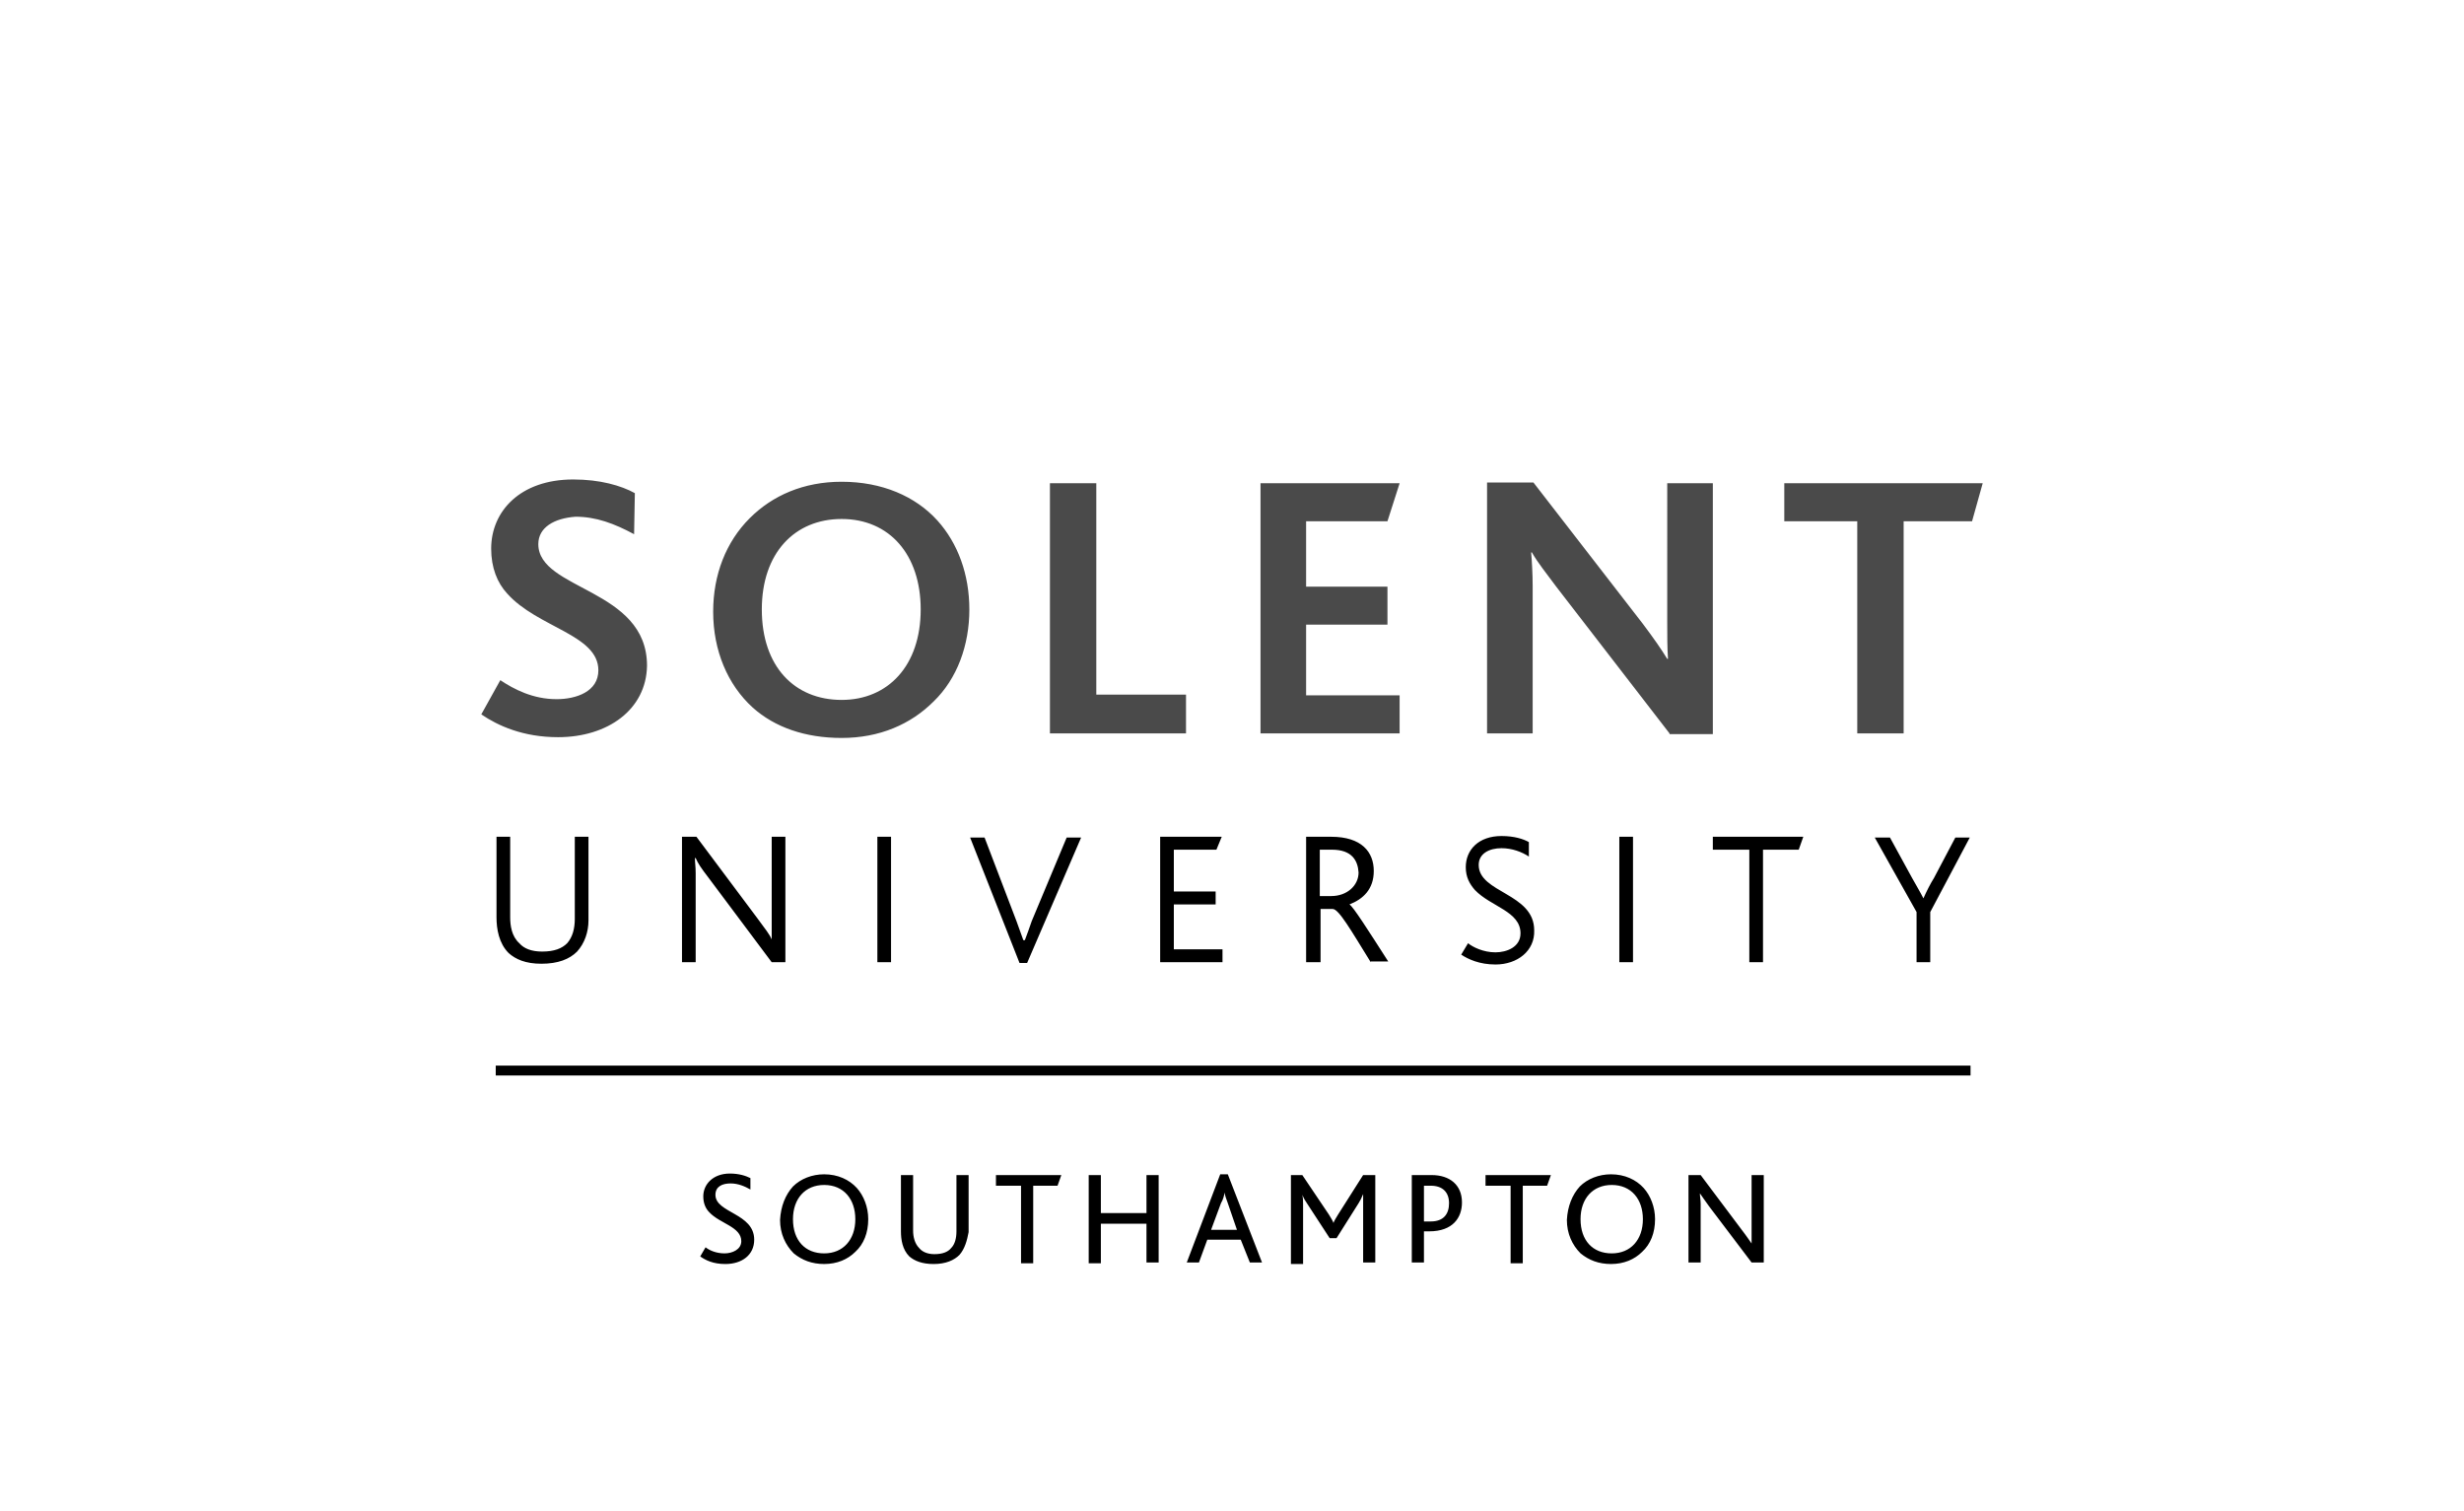 <?xml version="1.0" encoding="utf-8"?>
<!-- Generator: Adobe Illustrator 27.0.0, SVG Export Plug-In . SVG Version: 6.00 Build 0)  -->
<svg version="1.1" id="Layer_1" xmlns="http://www.w3.org/2000/svg" xmlns:xlink="http://www.w3.org/1999/xlink" x="0px" y="0px"
	 width="212px" height="130px" viewBox="0 0 212 130" style="enable-background:new 0 0 212 130;" xml:space="preserve">
<g>
	<g>
		<path d="M62.406,108.75c-1.047,0-1.701-0.327-2.158-0.654l0.458-0.785
			c0.327,0.262,0.916,0.523,1.635,0.523c0.654,0,1.439-0.327,1.439-1.047
			c0-1.243-1.831-1.504-2.747-2.485c-0.327-0.327-0.523-0.785-0.523-1.374
			c0-1.047,0.85-1.962,2.289-1.962c0.785,0,1.374,0.196,1.766,0.392v0.981
			c-0.458-0.262-1.047-0.523-1.701-0.523c-0.719,0-1.308,0.262-1.308,0.981
			c0,1.57,3.336,1.57,3.336,3.859C64.892,107.965,63.845,108.75,62.406,108.75z
			 M68.227,102.078c0.654-0.654,1.635-1.047,2.682-1.047c1.177,0,2.158,0.458,2.812,1.177
			c0.589,0.654,0.981,1.635,0.981,2.682c0,1.177-0.392,2.158-1.112,2.812
			c-0.654,0.654-1.57,1.047-2.682,1.047c-1.047,0-1.897-0.327-2.616-0.916
			c-0.719-0.719-1.177-1.701-1.177-2.878
			C67.181,103.779,67.573,102.798,68.227,102.078z M70.909,101.948
			c-1.635,0-2.682,1.177-2.682,2.943c0,1.831,1.047,2.943,2.682,2.943
			c1.635,0,2.682-1.177,2.682-2.943C73.591,103.19,72.61,101.948,70.909,101.948z
			 M82.552,107.965c-0.458,0.458-1.177,0.785-2.224,0.785
			c-0.981,0-1.635-0.262-2.093-0.654c-0.589-0.589-0.719-1.439-0.719-2.158v-4.84
			h1.047v4.775c0,0.523,0.131,1.112,0.523,1.504
			c0.262,0.327,0.719,0.523,1.308,0.523c0.719,0,1.177-0.196,1.439-0.523
			c0.327-0.327,0.458-0.85,0.458-1.439v-4.84h1.047v4.906
			C83.206,106.722,83.009,107.442,82.552,107.965z M90.989,102.013H88.896v6.672h-1.047
			v-6.672h-2.158v-0.916h5.625L90.989,102.013z M98.642,108.619v-3.336h-3.924v3.401
			H93.671v-7.587h1.047v3.27h3.924v-3.27h1.047v7.522H98.642z M107.537,108.619
			l-0.785-1.962h-2.878l-0.719,1.962h-1.047l2.878-7.587h0.654l2.943,7.587H107.537
			z M105.64,103.517c-0.131-0.392-0.262-0.654-0.262-0.916
			c-0.065,0.262-0.131,0.589-0.327,0.916l-0.85,2.289h2.224L105.64,103.517z
			 M117.283,108.619v-5.887c-0.131,0.327-0.262,0.589-0.392,0.785l-1.897,3.009
			h-0.589l-1.962-3.009c-0.131-0.196-0.262-0.392-0.392-0.719
			c0.065,0.327,0.065,0.523,0.065,0.785v5.167h-1.047v-7.653h0.981l2.289,3.401
			c0.196,0.327,0.327,0.523,0.392,0.719c0.065-0.196,0.196-0.392,0.392-0.719
			l2.158-3.401h1.047v7.522H117.283z M122.973,105.937h-0.458v2.682H121.469v-7.522
			h1.701c1.57,0,2.616,0.85,2.616,2.355
			C125.786,104.76,125.001,105.937,122.973,105.937z M123.104,102.013h-0.589v3.074
			h0.589c1.112,0,1.57-0.654,1.57-1.57
			C124.674,102.602,124.15,102.013,123.104,102.013z M133.111,102.013h-2.093v6.672
			h-1.047v-6.672h-2.158v-0.916h5.625L133.111,102.013z M135.924,102.078
			c0.654-0.654,1.635-1.047,2.682-1.047c1.177,0,2.158,0.458,2.812,1.177
			c0.589,0.654,0.981,1.635,0.981,2.682c0,1.177-0.392,2.158-1.112,2.812
			c-0.654,0.654-1.57,1.047-2.682,1.047c-1.047,0-1.897-0.327-2.616-0.916
			c-0.719-0.719-1.177-1.701-1.177-2.878
			C134.877,103.779,135.27,102.798,135.924,102.078z M138.671,101.948
			c-1.635,0-2.682,1.177-2.682,2.943c0,1.831,1.047,2.943,2.682,2.943
			s2.682-1.177,2.682-2.943C141.352,103.19,140.371,101.948,138.671,101.948z
			 M150.706,108.619l-3.663-4.84c-0.392-0.523-0.589-0.85-0.785-1.112
			c0,0.262,0.065,0.589,0.065,0.916v5.036h-1.047v-7.522h1.047l3.532,4.709
			c0.458,0.589,0.654,0.916,0.85,1.177v-5.887h1.047v7.522H150.706z M49.652,81.868
			c-0.654,0.654-1.635,1.047-3.074,1.047c-1.374,0-2.224-0.392-2.812-0.916
			c-0.85-0.85-1.047-2.093-1.047-3.074V71.991H43.896v6.933
			c0,0.719,0.131,1.635,0.785,2.224c0.392,0.458,1.047,0.719,1.962,0.719
			c1.047,0,1.701-0.262,2.158-0.719c0.458-0.523,0.654-1.243,0.654-2.093V71.991
			h1.177v7.195C50.633,80.167,50.306,81.148,49.652,81.868 M66.396,82.783
			l-5.429-7.26c-0.654-0.85-0.916-1.243-1.112-1.701h-0.065
			c0,0.392,0.065,0.719,0.065,1.308v7.653h-1.177V71.991h1.243l5.233,6.999
			c0.719,0.981,1.047,1.374,1.243,1.831V71.991h1.177v10.792H66.396z M75.488,71.991
			h1.177v10.792H75.488V71.991z M88.373,82.849h-0.654l-4.251-10.792h1.243
			l2.747,7.195c0.196,0.523,0.392,1.112,0.589,1.635h0.131
			c0.196-0.523,0.392-1.047,0.589-1.635l3.009-7.195h1.243L88.373,82.849z
			 M99.819,82.783V71.991h5.298l-0.458,1.112h-3.663v3.597h3.597v1.112h-3.597v3.859
			h4.186v1.112H99.819z M117.937,82.783c-1.701-2.747-2.747-4.578-3.27-4.578
			h-1.047v4.578h-1.243V71.991h2.158c2.616,0,3.663,1.308,3.663,2.943
			c0,1.57-0.916,2.42-2.093,2.878c0.327,0.196,1.57,2.158,3.336,4.906h-1.504
			V82.783z M114.601,73.103h-1.047v3.99h0.981c1.374,0,2.355-0.916,2.355-2.028
			C116.825,74.019,116.302,73.103,114.601,73.103 M128.664,82.98
			c-1.374,0-2.355-0.458-2.943-0.85l0.589-0.981
			c0.392,0.327,1.308,0.785,2.355,0.785c0.981,0,2.158-0.458,2.158-1.635
			c0-1.897-2.551-2.289-3.924-3.728c-0.458-0.523-0.785-1.112-0.785-1.962
			c0-1.504,1.112-2.682,3.074-2.682c1.112,0,1.897,0.262,2.355,0.523v1.243
			c-0.589-0.392-1.439-0.719-2.355-0.719c-1.047,0-1.962,0.458-1.962,1.439
			c0,2.42,4.775,2.42,4.775,5.625c0.065,1.766-1.439,2.943-3.336,2.943
			 M139.325,71.991h1.177V82.783h-1.177V71.991z M154.761,73.103h-3.074v9.68h-1.177
			v-9.68h-3.14V71.991h7.783L154.761,73.103z M166.076,78.467v4.317h-1.177v-4.317
			l-3.597-6.41h1.308l1.897,3.467c0.327,0.589,0.719,1.243,0.981,1.766
			c0.262-0.589,0.589-1.243,0.916-1.766l1.831-3.467h1.243l-3.401,6.41
			L166.076,78.467z"/>
		<path style="fill:#4A4A4A;" d="M48.017,63.423c-3.009,0-5.167-0.981-6.606-1.962l1.635-2.943
			c1.177,0.785,2.812,1.635,4.84,1.635c1.701,0,3.597-0.654,3.597-2.485
			c0-3.074-5.233-3.663-7.849-6.606c-0.85-0.916-1.374-2.224-1.374-3.859
			c0-3.205,2.485-5.952,7.064-5.952c2.289,0,4.121,0.523,5.298,1.177l-0.065,3.532
			c-1.701-0.916-3.27-1.504-5.036-1.504c-1.831,0.131-3.205,0.916-3.205,2.355
			c0,3.99,9.353,3.794,9.353,10.465C55.604,61.068,52.268,63.423,48.017,63.423
			 M80.328,60.349c-1.962,1.962-4.644,3.14-7.914,3.14
			c-3.14,0-5.756-0.916-7.653-2.616c-2.158-1.962-3.401-4.906-3.401-8.241
			c0-3.205,1.112-6.017,3.14-8.045c1.962-1.962,4.644-3.14,7.914-3.14
			c3.467,0,6.344,1.243,8.241,3.336c1.766,1.962,2.747,4.644,2.747,7.653
			c0,3.074-1.047,5.952-3.074,7.914 M72.414,44.651
			c-4.055,0-6.868,2.943-6.868,7.783c0,4.906,2.812,7.783,6.868,7.783
			c3.99,0,6.802-2.943,6.802-7.783C79.216,47.725,76.534,44.651,72.414,44.651
			 M90.335,63.096V41.577h3.99v18.183h7.718v3.336H90.335z M108.453,63.096V41.577
			h11.969l-1.047,3.27h-6.999v5.625h6.999v3.27h-6.999v6.083h8.045v3.27H108.453z
			 M143.642,63.096l-9.746-12.624c-0.916-1.243-1.57-2.028-2.093-2.943h-0.065
			c0.065,0.719,0.131,1.897,0.131,2.878v12.689h-3.924v-21.584h3.99l9.419,12.166
			c0.981,1.308,1.57,2.158,2.093,3.009h0.065
			c-0.065-0.916-0.065-2.158-0.065-3.14V41.577h3.924v21.584h-3.728V63.096z
			 M169.674,44.847h-5.887v18.249h-3.99V44.847h-6.279V41.577h17.071L169.674,44.847z"/>
		<path d="M42.653,91.679h126.89v0.85H42.653V91.679z"/>
	</g>
</g>
</svg>
